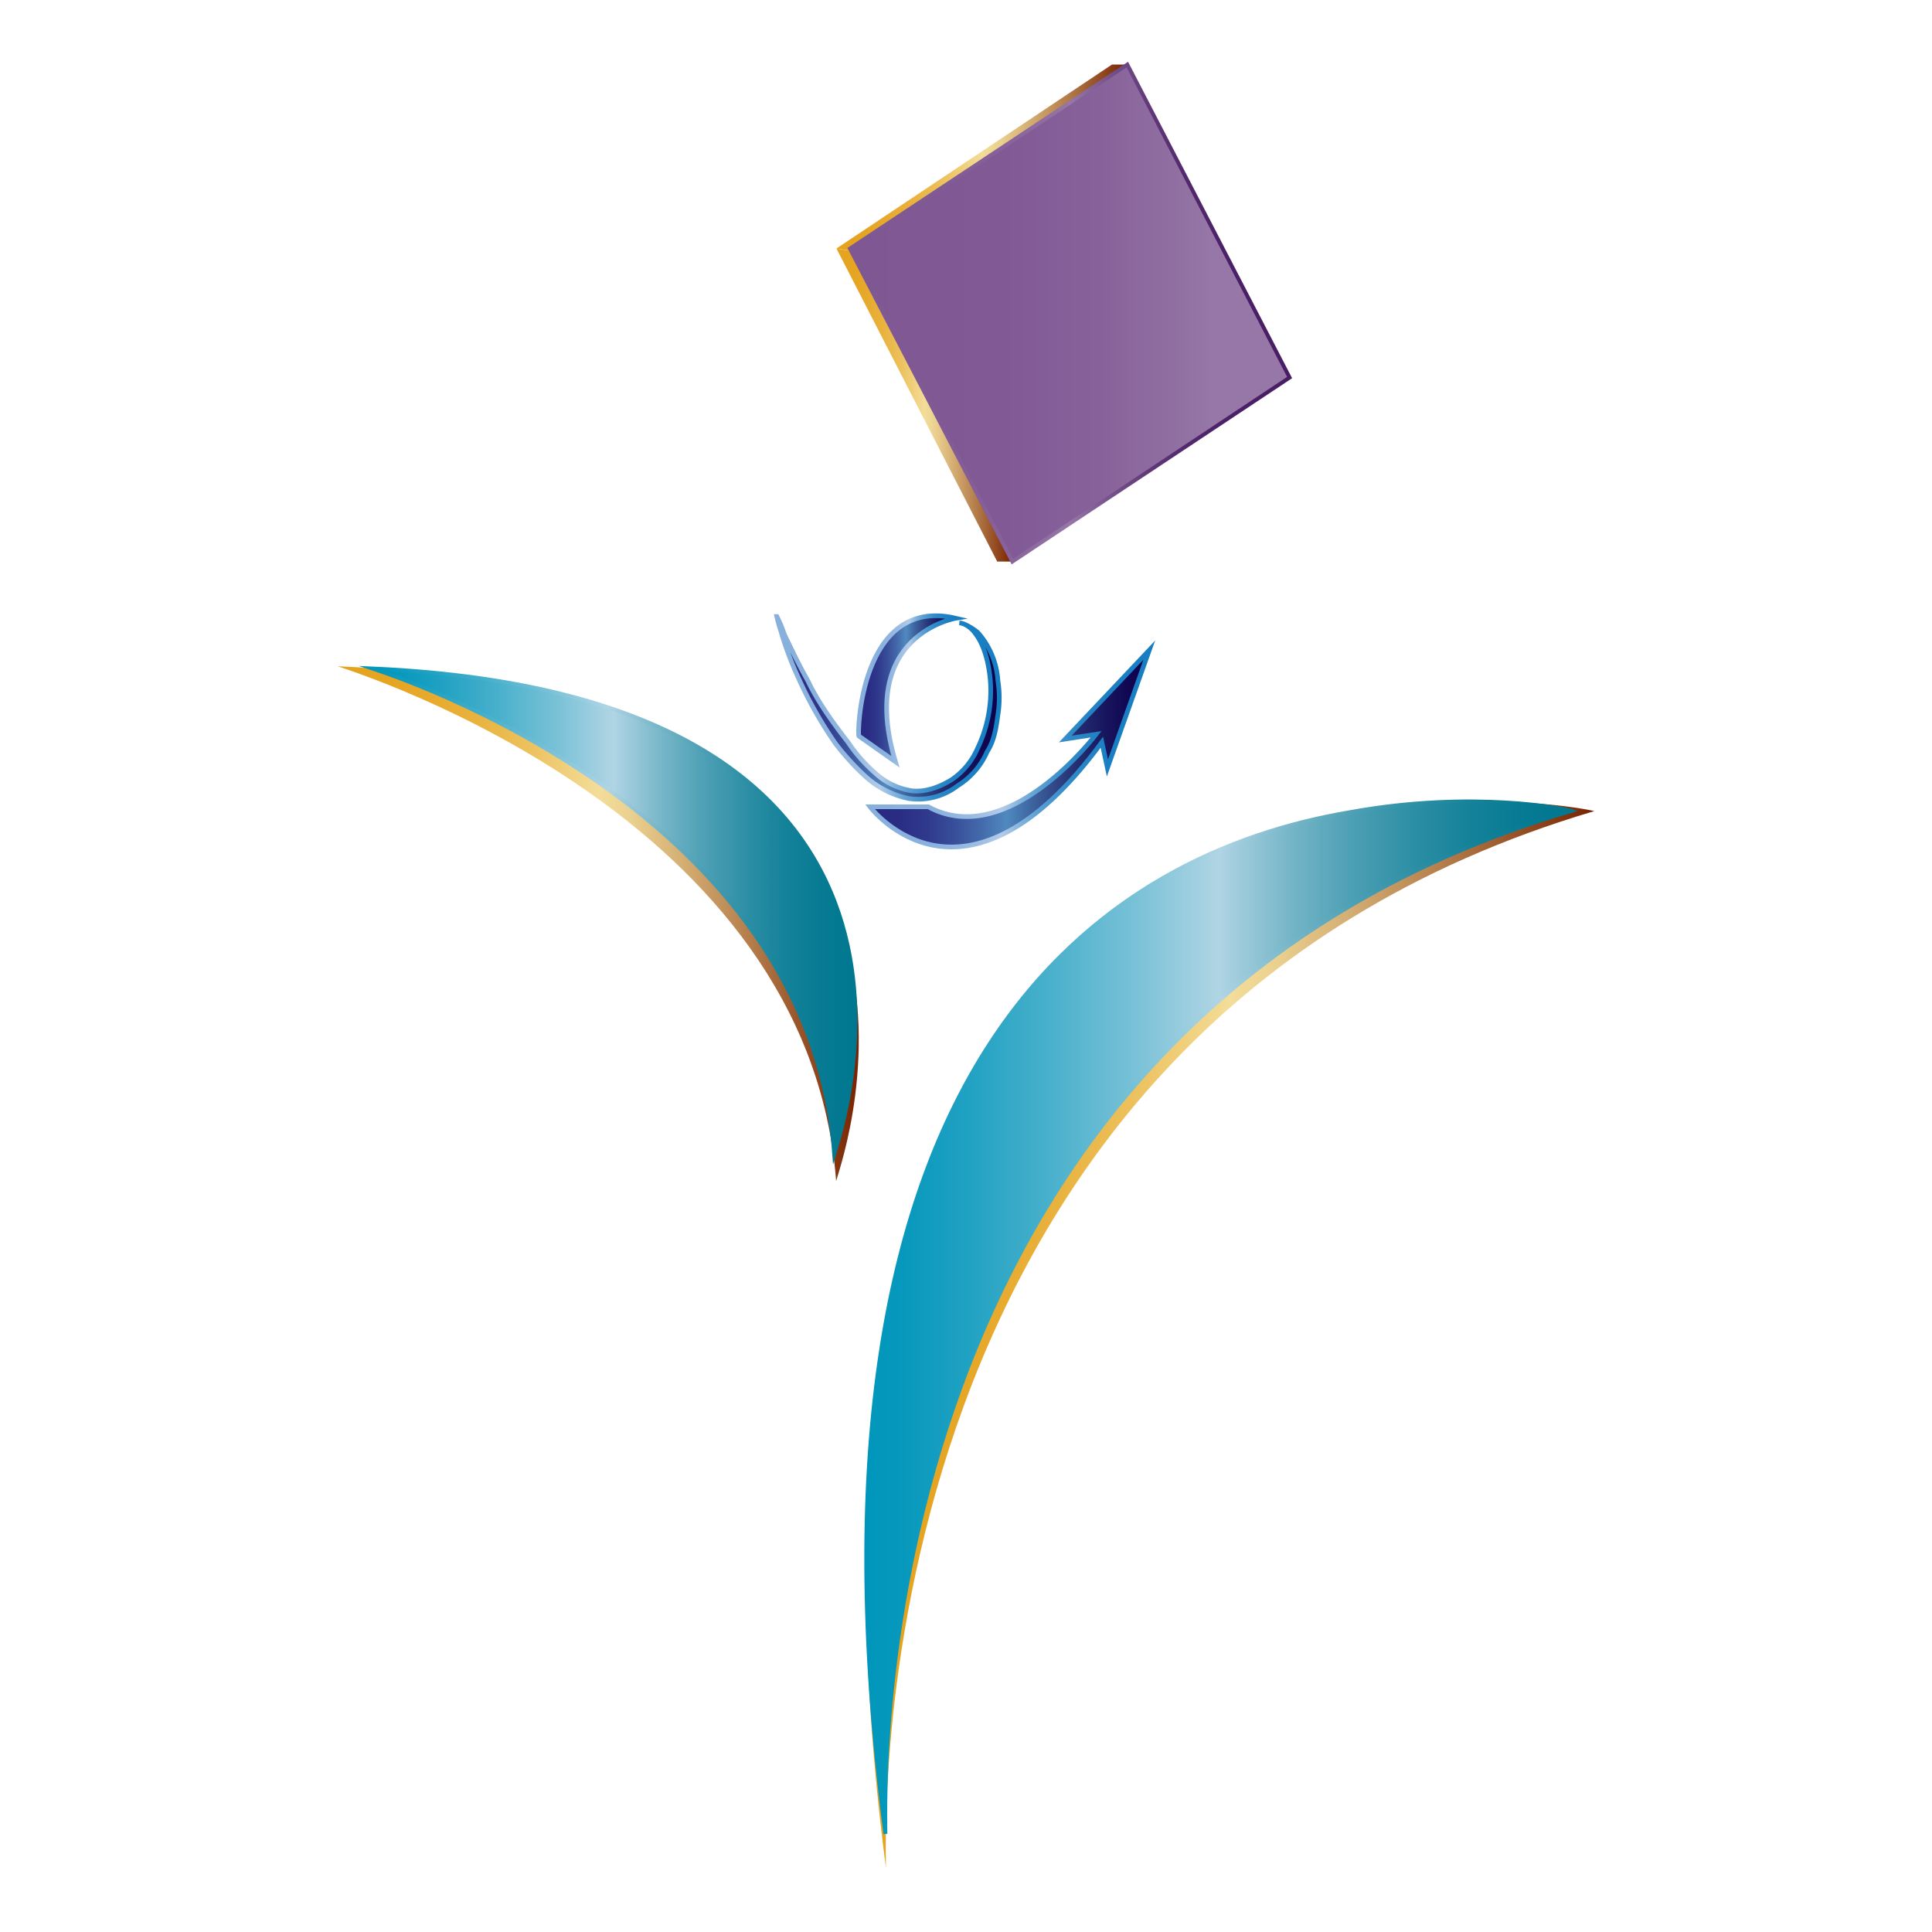<?xml version="1.0" encoding="UTF-8"?> <svg xmlns="http://www.w3.org/2000/svg" xmlns:xlink="http://www.w3.org/1999/xlink" viewBox="0 0 500 500"><defs><style>.cls-1{fill:url(#linear-gradient);}.cls-10,.cls-2,.cls-3,.cls-4,.cls-7,.cls-9{stroke-miterlimit:10;}.cls-2,.cls-3,.cls-4{stroke-width:1.21px;}.cls-2{fill:url(#linear-gradient-2);stroke:url(#linear-gradient-3);}.cls-3{fill:url(#linear-gradient-4);stroke:url(#linear-gradient-5);}.cls-4{fill:url(#linear-gradient-6);stroke:url(#linear-gradient-7);}.cls-5{fill:url(#linear-gradient-8);}.cls-6{fill:url(#linear-gradient-9);}.cls-7{fill:url(#linear-gradient-10);stroke:url(#linear-gradient-11);}.cls-8{fill:url(#linear-gradient-12);}.cls-9{fill:url(#linear-gradient-13);stroke:url(#linear-gradient-14);}.cls-10{fill:url(#linear-gradient-15);stroke:url(#linear-gradient-16);}</style><linearGradient id="linear-gradient" x1="523.82" y1="802.95" x2="712.27" y2="802.95" gradientTransform="matrix(1, 0, 0, -1, -299.66, 1148.33)" gradientUnits="userSpaceOnUse"><stop offset="0" stop-color="#e5a31e"></stop><stop offset="0.1" stop-color="#e5a522"></stop><stop offset="0.18" stop-color="#e7aa2d"></stop><stop offset="0.27" stop-color="#e9b340"></stop><stop offset="0.36" stop-color="#ecc05b"></stop><stop offset="0.44" stop-color="#f0d07d"></stop><stop offset="0.5" stop-color="#f3dd99"></stop><stop offset="0.56" stop-color="#ebd18f"></stop><stop offset="0.66" stop-color="#d5af74"></stop><stop offset="0.8" stop-color="#b27a48"></stop><stop offset="0.97" stop-color="#81300c"></stop><stop offset="1" stop-color="#782200"></stop></linearGradient><linearGradient id="linear-gradient-2" x1="500.73" y1="965.11" x2="558.27" y2="965.11" gradientTransform="matrix(1, 0, 0, -1, -299.66, 1148.33)" gradientUnits="userSpaceOnUse"><stop offset="0" stop-color="#282881"></stop><stop offset="0.1" stop-color="#2a2c84"></stop><stop offset="0.2" stop-color="#2f398c"></stop><stop offset="0.3" stop-color="#384e99"></stop><stop offset="0.4" stop-color="#446bac"></stop><stop offset="0.49" stop-color="#5089bf"></stop><stop offset="0.6" stop-color="#3a5c99"></stop><stop offset="0.72" stop-color="#273478"></stop><stop offset="0.83" stop-color="#191860"></stop><stop offset="0.93" stop-color="#100651"></stop><stop offset="1" stop-color="#0d004c"></stop></linearGradient><linearGradient id="linear-gradient-3" x1="499.21" y1="966.85" x2="558.87" y2="966.85" gradientTransform="matrix(1, 0, 0, -1, -299.66, 1148.33)" gradientUnits="userSpaceOnUse"><stop offset="0" stop-color="#70a4d8"></stop><stop offset="0" stop-color="#81addc"></stop><stop offset="0" stop-color="#87b0dd"></stop><stop offset="0.2" stop-color="#89b1de"></stop><stop offset="0.31" stop-color="#91b6e0"></stop><stop offset="0.4" stop-color="#9fbfe3"></stop><stop offset="0.47" stop-color="#b2cae9"></stop><stop offset="0.47" stop-color="#b3cbe9"></stop><stop offset="0.49" stop-color="#a5c4e5"></stop><stop offset="0.54" stop-color="#7fb1dc"></stop><stop offset="0.59" stop-color="#5fa1d3"></stop><stop offset="0.65" stop-color="#4594cd"></stop><stop offset="0.71" stop-color="#308ac7"></stop><stop offset="0.78" stop-color="#2282c4"></stop><stop offset="0.86" stop-color="#1a7ec2"></stop><stop offset="1" stop-color="#177dc1"></stop></linearGradient><linearGradient id="linear-gradient-4" x1="521.86" y1="970.11" x2="546.98" y2="970.11" xlink:href="#linear-gradient-2"></linearGradient><linearGradient id="linear-gradient-5" x1="521.26" y1="969.66" x2="550.09" y2="969.66" xlink:href="#linear-gradient-3"></linearGradient><linearGradient id="linear-gradient-6" x1="524.82" y1="954.61" x2="597.1" y2="954.61" xlink:href="#linear-gradient-2"></linearGradient><linearGradient id="linear-gradient-7" x1="523.61" y1="955.56" x2="598.63" y2="955.56" xlink:href="#linear-gradient-3"></linearGradient><linearGradient id="linear-gradient-8" x1="516.14" y1="1043.51" x2="561.65" y2="1043.51" xlink:href="#linear-gradient"></linearGradient><linearGradient id="linear-gradient-9" x1="516.14" y1="1107.39" x2="591.42" y2="1107.39" xlink:href="#linear-gradient"></linearGradient><linearGradient id="linear-gradient-10" x1="519.6" y1="1067.31" x2="633.4" y2="1067.31" gradientTransform="matrix(1, 0, 0, -1, -299.66, 1148.33)" gradientUnits="userSpaceOnUse"><stop offset="0" stop-color="#7f5793"></stop><stop offset="0.35" stop-color="#815a95"></stop><stop offset="0.57" stop-color="#87629a"></stop><stop offset="0.77" stop-color="#9271a3"></stop><stop offset="0.82" stop-color="#9677a7"></stop></linearGradient><linearGradient id="linear-gradient-11" x1="518.95" y1="1067.31" x2="634.05" y2="1067.31" gradientTransform="matrix(1, 0, 0, -1, -299.66, 1148.33)" gradientUnits="userSpaceOnUse"><stop offset="0" stop-color="#7f5793"></stop><stop offset="0.21" stop-color="#815a95"></stop><stop offset="0.35" stop-color="#87629a"></stop><stop offset="0.47" stop-color="#9271a3"></stop><stop offset="0.5" stop-color="#9677a7"></stop><stop offset="0.53" stop-color="#8b6a9d"></stop><stop offset="0.6" stop-color="#734e89"></stop><stop offset="0.68" stop-color="#603878"></stop><stop offset="0.76" stop-color="#53296d"></stop><stop offset="0.86" stop-color="#4b2066"></stop><stop offset="1" stop-color="#491d64"></stop></linearGradient><linearGradient id="linear-gradient-12" x1="387.06" y1="909.3" x2="521.9" y2="909.3" xlink:href="#linear-gradient"></linearGradient><linearGradient id="linear-gradient-13" x1="396" y1="912.56" x2="521.06" y2="912.56" gradientTransform="matrix(1, 0, 0, -1, -299.66, 1148.33)" gradientUnits="userSpaceOnUse"><stop offset="0" stop-color="#0096bb"></stop><stop offset="0.06" stop-color="#0899bd"></stop><stop offset="0.14" stop-color="#1fa1c2"></stop><stop offset="0.25" stop-color="#45afcb"></stop><stop offset="0.38" stop-color="#78c1d7"></stop><stop offset="0.5" stop-color="#b0d5e4"></stop><stop offset="0.51" stop-color="#a9d1e1"></stop><stop offset="0.6" stop-color="#76b6c8"></stop><stop offset="0.69" stop-color="#4c9fb4"></stop><stop offset="0.78" stop-color="#2b8ea4"></stop><stop offset="0.86" stop-color="#138199"></stop><stop offset="0.94" stop-color="#057a92"></stop><stop offset="1" stop-color="#007790"></stop></linearGradient><linearGradient id="linear-gradient-14" x1="392.58" y1="911.51" x2="521.56" y2="911.51" xlink:href="#linear-gradient-13"></linearGradient><linearGradient id="linear-gradient-15" x1="523.84" y1="807.33" x2="706.33" y2="807.33" xlink:href="#linear-gradient-13"></linearGradient><linearGradient id="linear-gradient-16" x1="523.34" y1="807.54" x2="708" y2="807.54" xlink:href="#linear-gradient-13"></linearGradient></defs><title>Shumookh-Fund-Logo</title><g id="Layer_2" data-name="Layer 2"><path class="cls-1" d="M353.13,210.37c33.17-6,58-.85,59.48-.46C222,266.39,229.27,472.51,229.27,483.29c-27.29-210,60.46-262.15,123.86-272.92Z"></path><path class="cls-2" d="M201.06,159.57a32.81,32.81,0,0,1,1.9,4.57c1.43,2.94,3.33,7.12,6.13,12.08,2.36,5,6.14,10.45,10.39,15.87a39.94,39.94,0,0,0,7.05,8,17.87,17.87,0,0,0,9.46,4.57c3.33.39,7.06-.85,10.39-2.94a18.74,18.74,0,0,0,6.59-8,34.46,34.46,0,0,0,3.33-17.56c-.46-5.42-1.89-9.6-3.79-12.08a7.36,7.36,0,0,0-2.8-2.48,4.06,4.06,0,0,0-1.44-.4,4.4,4.4,0,0,1,1.44.4,14.93,14.93,0,0,1,3.33,2.08,20.77,20.77,0,0,1,5.22,12.54,27.91,27.91,0,0,1,0,8.75c-.46,3.33-.91,6.66-2.81,9.6a19.5,19.5,0,0,1-7.57,8.75,16.83,16.83,0,0,1-12.73,3.33,23.59,23.59,0,0,1-11.36-5.88,65.45,65.45,0,0,1-7.58-8.36,105,105,0,0,1-9.47-16.71,88.73,88.73,0,0,1-4.7-12.54c-.52-1.5-1-3.59-1-3.59Z"></path><path class="cls-3" d="M247.36,160s-25.53,4.18-15.61,37.15l-9.47-6.66C221.83,190.85,222.28,154.09,247.36,160Z"></path><path class="cls-4" d="M240.24,208.8H225.16s24.09,32.19,60-16.71l1.44,6.66,10.83-30.49-21.74,23,8-1.24S261,220.1,240.24,208.8Z"></path><path class="cls-5" d="M262,145.34h-3.92l-41.59-81,5.29.85Z"></path><path class="cls-6" d="M221.76,65.16l-5.29-.85,71.3-47.6h4Z"></path><path class="cls-7" d="M291.75,16.71l42,81L262,145.34l-42.05-81Z"></path><path class="cls-8" d="M87.39,172.43c173.29,7.51,130.78,126.93,129,133.2C209.23,211.28,93.53,174.52,87.39,172.43Z"></path><path class="cls-9" d="M96.34,173c160.74,7.11,121.31,119.68,119.55,125.62C209.29,209.58,102,174.91,96.34,173Z"></path><path class="cls-10" d="M349.08,210.24c32.12-5.88,56.22-.85,57.59-.39C222,264.56,229.14,464.16,229.14,474.6,202.7,271.22,287.71,220.68,349.08,210.24Z"></path></g></svg> 